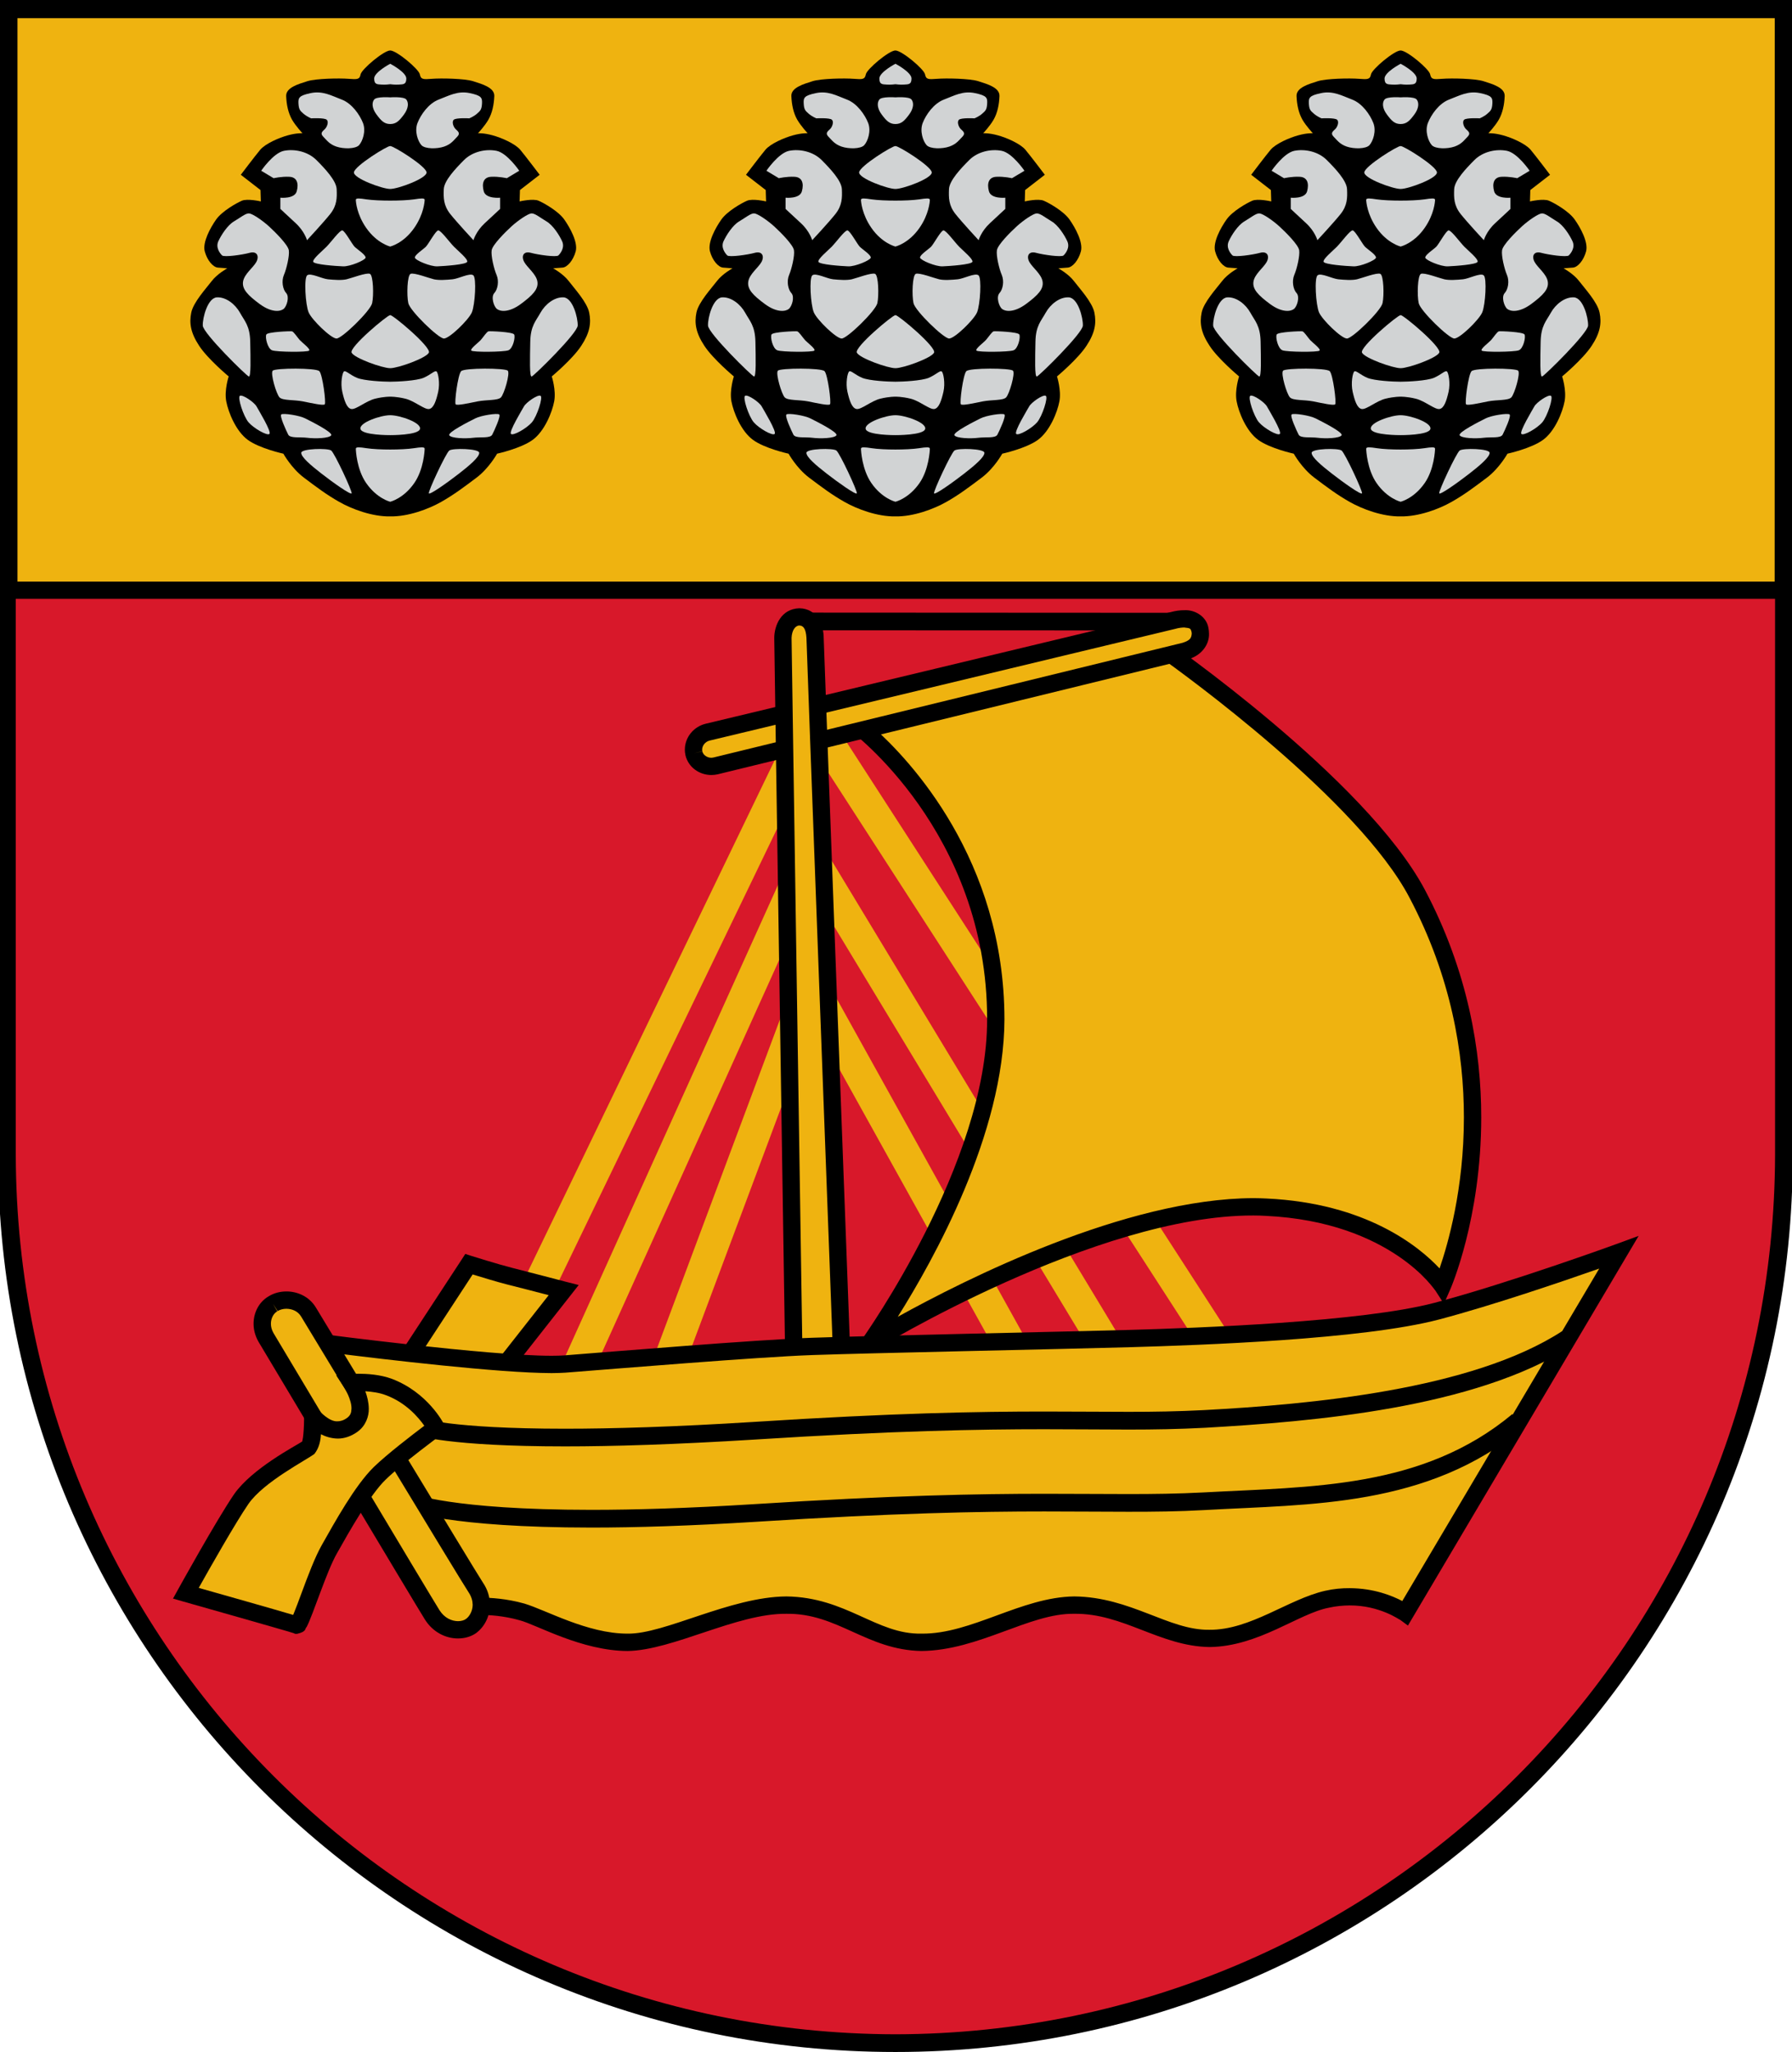 <?xml version="1.0" encoding="UTF-8"?>
<!-- Generator: Adobe Illustrator 13.0.0, SVG Export Plug-In . SVG Version: 6.00 Build 14948)  -->
<!DOCTYPE svg PUBLIC "-//W3C//DTD SVG 1.1 Basic//EN" "http://www.w3.org/Graphics/SVG/1.1/DTD/svg11-basic.dtd">
<svg version="1.1" baseProfile="basic" id="informacija" xmlns="http://www.w3.org/2000/svg" xmlns:xlink="http://www.w3.org/1999/xlink" x="0px" y="0px" width="283.033px" height="324.014px" viewBox="0 0 283.033 324.014" xml:space="preserve">
<g>
</g>
<g>
	<path fill="#D8182A" d="M281.761,182.291c0,77.498-62.831,140.328-140.34,140.328c-77.498,0-140.329-62.83-140.329-140.328   c0.016-180.879,0-180.89,0-180.89h280.668V182.291z"/>
	<polygon points="125.853,99.527 125.864,96.731 187.381,96.763 187.381,99.548 125.853,99.527"/>
	<g>
		<rect x="1.392" y="1.507" fill="#EFB310" width="280.278" height="91.707"/>
		<path d="M0.019,94.566V1.507V0.139h283.014v94.427H0.019L0.019,94.566z M2.758,91.84h277.536l0.014-88.975H2.758V91.84    L2.758,91.84z"/>
	</g>
	
		<line fill-rule="evenodd" clip-rule="evenodd" fill="none" stroke="#EFB310" stroke-width="5.042" stroke-miterlimit="3.864" x1="125.428" y1="119.476" x2="82.418" y2="208.584"/>
	
		<line fill-rule="evenodd" clip-rule="evenodd" fill="none" stroke="#EFB310" stroke-width="5.042" stroke-miterlimit="3.864" x1="89.533" y1="219.719" x2="126.973" y2="136.8"/>
	
		<line fill-rule="evenodd" clip-rule="evenodd" fill="none" stroke="#EFB310" stroke-width="5.042" stroke-miterlimit="3.864" x1="103.458" y1="220.959" x2="127.283" y2="157.22"/>
	
		<line fill-rule="evenodd" clip-rule="evenodd" fill="none" stroke="#EFB310" stroke-width="5.042" stroke-miterlimit="3.864" x1="128.833" y1="156.91" x2="162.868" y2="218.179"/>
	
		<line fill-rule="evenodd" clip-rule="evenodd" fill="none" stroke="#EFB310" stroke-width="5.042" stroke-miterlimit="3.864" x1="128.213" y1="135.566" x2="177.407" y2="216.939"/>
	
		<line fill-rule="evenodd" clip-rule="evenodd" fill="none" stroke="#EFB310" stroke-width="5.042" stroke-miterlimit="3.864" x1="127.593" y1="112.356" x2="196.592" y2="219.104"/>
	<g>
		<path fill-rule="evenodd" clip-rule="evenodd" fill="#EFB310" d="M135.023,114.21l48.27-12.07c0,0,31.527,21.933,40.54,38.979    c17.004,32.19,3.998,61.89,3.998,61.89s-7.44-11.418-27.839-12.386c-25.669-1.202-62.51,21.36-62.51,21.36    s19.799-27.561,19.799-51.054C157.281,130.6,135.023,114.21,135.023,114.21z"/>
		<path d="M136.365,211.177c-0.021-0.049,19.612-27.465,19.543-50.242l0,0c0.035-29.613-21.654-45.607-21.7-45.629l0,0l0.818-1.101    l0.329,1.331l-0.329-1.331l-0.818,1.101l-2.35-1.727l51.699-12.925l0.511,0.353c0.066,0.102,31.586,21.868,40.97,39.471l0,0    c6.845,12.941,8.911,25.514,8.911,35.959l0,0c0,15.967-4.824,27-4.87,27.112l0,0l-1.021,2.325l-1.374-2.122    c-0.046,0.016-1.668-2.599-5.891-5.447l0,0c-4.223-2.839-10.918-5.843-20.871-6.318l0,0c-0.658-0.037-1.318-0.059-1.951-0.059l0,0    c-24.867-0.069-59.746,21.146-59.778,21.221l0,0L136.365,211.177L136.365,211.177z M158.645,160.935    c-0.051,18.078-11.201,38.017-16.852,46.992l0,0c10.611-5.875,35.967-18.683,56.178-18.736l0,0c0.714,0,1.405,0.027,2.087,0.059    l0,0c15.729,0.732,24.079,7.58,27.311,11.039l0,0c1.325-3.854,3.843-12.552,3.843-23.852l0,0c0-10.093-1.996-22.189-8.59-34.687    l0,0c-8.002-15.277-35.547-35.28-39.607-38.14l0,0l-45.048,11.273C143.629,119.936,158.615,135.672,158.645,160.935    L158.645,160.935z"/>
	</g>
	<g>
		<path fill-rule="evenodd" clip-rule="evenodd" fill="#EFB310" d="M109.6,118.947c0.321,1.443,1.914,2.379,3.48,1.983    c1.63-0.396,72.553-17.715,74.029-18.095c2.128-0.556,2.705-2.042,2.416-3.4c-0.305-1.475-1.753-2.084-4.223-1.464    c-2.48,0.62-71.928,17.266-73.489,17.635C110.273,115.964,109.29,117.45,109.6,118.947z"/>
		<path d="M108.258,119.241h0.005c-0.075-0.32-0.096-0.615-0.096-0.86l0,0c0-1.957,1.382-3.656,3.33-4.111l0,0    c1.542-0.363,71.02-17.014,73.444-17.624l0,0c0.745-0.203,1.459-0.294,2.082-0.294l0,0c1.779-0.102,3.546,1.053,3.84,2.795l0,0    c0.057,0.283,0.092,0.588,0.092,0.919l0,0c0.066,1.721-1.246,3.566-3.513,4.089l0,0c-1.505,0.385-72.398,17.704-74.087,18.11l0,0    c-0.315,0.069-0.658,0.112-1.019,0.112l0,0C110.456,122.368,108.713,121.165,108.258,119.241L108.258,119.241z M112.337,119.652    c0.123,0,0.27-0.026,0.419-0.059l0,0c1.62-0.396,72.57-17.715,74.008-18.089l0,0c1.326-0.417,1.393-0.839,1.462-1.438l0,0    c0-0.112-0.023-0.251-0.045-0.353l0,0c-0.161-0.438-0.091-0.529-1.157-0.631l0,0c-0.372,0.011-0.837,0.053-1.393,0.214l0,0    c-2.502,0.62-71.923,17.26-73.511,17.634l0,0c-0.746,0.171-1.222,0.818-1.222,1.449l0,0c0.011,0.112,0.011,0.171,0.032,0.24l0,0    l-1.336,0.326l1.336-0.305C111.022,119.15,111.634,119.652,112.337,119.652L112.337,119.652z"/>
	</g>
	<g>
		<g>
			<path fill-rule="evenodd" clip-rule="evenodd" d="M61.63,7.97c-1.005,0-4.5,2.945-4.672,3.763     c-0.16,0.818-0.486,0.818-1.914,0.711c-1.422-0.112-5.137-0.053-6.505,0.38c-1.369,0.443-3.395,0.989-3.341,2.352     c0.053,1.374,0.332,2.678,0.93,3.726c0.604,1.037,1.646,2.138,1.646,2.138s-0.936-0.054-2.299,0.326     c-1.374,0.369-3.56,1.31-4.383,2.293s-3.058,3.939-3.058,3.939l3.111,2.411l0.053,1.796c0,0-2.127-0.492-3.004-0.107     c-0.872,0.379-3.117,1.646-4.052,2.956c-0.925,1.315-2.181,3.614-1.802,5.041c0.38,1.417,1.31,2.507,2.08,2.56     c0.77,0.059,1.475,0.112,1.475,0.112s-1.582,0.872-2.459,2.021c-0.876,1.155-2.902,3.336-3.229,4.982     c-0.332,1.646-0.112,3.175,1.256,5.244c1.368,2.09,4.656,4.827,4.656,4.827s-0.716,2.181-0.385,3.929s1.529,4.709,3.389,6.078     c1.86,1.369,5.634,2.192,5.634,2.192s1.267,2.288,3.229,3.769c1.967,1.48,3.55,2.683,5.581,3.833     c2.021,1.155,5.244,2.352,8.061,2.298c2.823,0.054,6.046-1.144,8.072-2.298c2.021-1.149,3.614-2.352,5.581-3.833     c1.962-1.481,3.229-3.769,3.229-3.769s3.773-0.823,5.634-2.192c1.86-1.368,3.058-4.33,3.389-6.078     c0.326-1.748-0.385-3.929-0.385-3.929s3.282-2.737,4.65-4.827c1.368-2.069,1.593-3.598,1.262-5.244     c-0.332-1.646-2.352-3.827-3.229-4.982c-0.876-1.149-2.464-2.021-2.464-2.021s0.711-0.053,1.481-0.112     c0.759-0.053,1.694-1.144,2.079-2.56c0.38-1.427-0.882-3.726-1.812-5.041c-0.93-1.31-3.175-2.577-4.046-2.956     c-0.871-0.385-3.004,0.107-3.004,0.107l0.059-1.796l3.111-2.411c0,0-2.24-2.956-3.058-3.939     c-0.823-0.983-3.015-1.924-4.383-2.293c-1.369-0.38-2.299-0.326-2.299-0.326s1.042-1.101,1.641-2.138     c0.604-1.048,0.876-2.352,0.936-3.726c0.053-1.363-1.973-1.908-3.346-2.352c-1.369-0.433-5.078-0.492-6.5-0.38     c-1.422,0.107-1.753,0.107-1.919-0.711C66.142,10.915,62.646,7.97,61.63,7.97z"/>
			<g>
				<path fill-rule="evenodd" clip-rule="evenodd" fill="#D1D3D4" d="M41.253,26.962c0,0,1.908-2.807,3.592-3.148      c1.684-0.332,3.785,0.112,5.132,1.459c1.347,1.347,3.143,3.25,3.196,4.597c0.059,1.347,0.059,2.555-1.005,3.908      c-1.069,1.342-3.677,4.148-3.677,4.148s-0.396-1.406-1.796-2.694c-1.4-1.288-2.411-2.245-2.411-2.245v-1.769      c0,0,2.245,0.225,2.582-1.01c0.337-1.235,0.054-2.245-1.176-2.293c-1.24-0.064-2.47,0.225-2.47,0.225L41.253,26.962z"/>
				<path fill-rule="evenodd" clip-rule="evenodd" fill="#D1D3D4" d="M49.143,18.688c0,0,2.127-0.118,2.464,0.225      c0.337,0.326,0.059,1.117-0.283,1.454c-0.332,0.337-0.839,0.642-0.278,1.208c0.562,0.566,0.952,1.181,2.074,1.571      s3.025,0.39,3.592-0.225c0.556-0.62,1.123-2.218,0.615-3.506c-0.508-1.293-1.737-3.084-3.368-3.699      c-1.62-0.62-2.999-1.411-4.88-1.016c-1.876,0.396-1.989,0.732-1.935,1.689c0.059,0.946,0.283,1.112,0.786,1.561      C48.438,18.399,49.143,18.688,49.143,18.688z"/>
				<path fill-rule="evenodd" clip-rule="evenodd" fill="#D1D3D4" d="M35.074,40.331c-0.32-0.315-1.047-1.224-0.593-2.229      c0.455-0.994,1.459-2.539,2.454-3.132c1.005-0.588,1.86-1.315,2.405-1.272c0.545,0.042,2.074,1.08,3.138,2.042      c1.042,0.957,2.999,2.914,3.138,3.774c0.133,0.866-0.364,2.951-0.775,3.908c-0.412,0.957-0.182,2.272,0.364,2.86      c0.545,0.593,0.091,2.095-0.412,2.501c-0.497,0.406-1.86,0.631-3.769-0.77c-1.908-1.411-2.817-2.363-2.635-3.549      c0.182-1.187,1.593-2.192,2.09-3.09c0.497-0.909,0.134-1.77-1.047-1.454C38.254,40.24,35.389,40.646,35.074,40.331z"/>
				<path fill-rule="evenodd" clip-rule="evenodd" fill="#D1D3D4" d="M32.027,51.412c-0.042-1.229,0.77-4.367,2.224-4.458      c1.454-0.08,2.908,1.101,3.641,2.406c0.727,1.331,1.587,2.052,1.63,4.64c0.048,2.587,0.139,5.548-0.225,5.452      C38.933,59.355,32.075,52.631,32.027,51.412z"/>
				<path fill-rule="evenodd" clip-rule="evenodd" fill="#D1D3D4" d="M42.066,52.813c-0.225,0.412,0.182,2.229,0.909,2.501      c0.727,0.278,5.634,0.321,5.858,0.043c0.225-0.268-1.085-1.224-1.497-1.673c-0.406-0.459-0.952-1.32-1.224-1.368      C45.84,52.268,42.295,52.407,42.066,52.813z"/>
				<path fill-rule="evenodd" clip-rule="evenodd" fill="#D1D3D4" d="M48.523,43.469c0.535-0.417,2.31,0.535,3.261,0.631      c0.957,0.096,2.187,0.182,2.956,0c0.775-0.182,3.138-1.09,3.683-0.86c0.535,0.229,0.631,3.405,0.353,4.634      c-0.272,1.219-4.763,5.581-5.623,5.581c-0.866,0-3.918-2.956-4.41-4.137C48.245,48.136,47.978,43.87,48.523,43.469z"/>
				<path fill-rule="evenodd" clip-rule="evenodd" fill="#D1D3D4" d="M54.061,36.381c0.406,0.043,1.54,2.181,1.951,2.587      s1.817,1.315,1.727,1.727s-2.454,1.406-3.544,1.363c-1.085-0.042-4.634-0.283-4.73-0.732c-0.085-0.449,1.411-1.673,2.095-2.357      C52.244,38.284,53.655,36.338,54.061,36.381z"/>
				<path fill-rule="evenodd" clip-rule="evenodd" fill="#D1D3D4" d="M37.907,62.488c0.47-0.198,2.245,1.042,2.598,1.667      c0.348,0.62,2.405,4.009,2.053,4.362c-0.342,0.348-2.502-0.898-3.304-1.833S37.447,62.675,37.907,62.488z"/>
				<path fill-rule="evenodd" clip-rule="evenodd" fill="#D1D3D4" d="M50.442,58.613c0.508,0.54,1.085,4.998,0.85,5.233      c-0.225,0.235-2.084-0.192-3.485-0.47c-1.395-0.268-3.143-0.112-3.651-0.62s-1.48-3.795-1.085-4.223      C43.456,58.105,49.934,58.067,50.442,58.613z"/>
				<path fill-rule="evenodd" clip-rule="evenodd" fill="#D1D3D4" d="M44.428,65.439c0.31-0.235,2.854,0.155,3.774,0.625      c0.919,0.465,4.416,2.208,4.105,2.678s-2.544,0.545-3.731,0.39c-1.192-0.155-2.748,0.112-3.058-0.508      C45.209,68.01,44.119,65.674,44.428,65.439z"/>
				<path fill-rule="evenodd" clip-rule="evenodd" fill="#D1D3D4" d="M52.308,71.137c-0.545-0.406-4.693-0.305-4.726,0.353      c-0.042,0.663,1.497,1.978,3.208,3.304c1.71,1.331,4.592,3.389,4.747,3.111C55.686,77.637,52.853,71.554,52.308,71.137z"/>
				<path fill-rule="evenodd" clip-rule="evenodd" fill="#D1D3D4" d="M82.012,26.962c0,0-1.908-2.807-3.587-3.148      c-1.684-0.332-3.79,0.112-5.137,1.459c-1.342,1.347-3.138,3.25-3.197,4.597c-0.053,1.347-0.053,2.555,1.01,3.908      c1.069,1.342,3.678,4.148,3.678,4.148s0.396-1.406,1.796-2.694c1.4-1.288,2.411-2.245,2.411-2.245v-1.769      c0,0-2.245,0.225-2.582-1.01c-0.336-1.235-0.053-2.245,1.176-2.293c1.235-0.064,2.469,0.225,2.469,0.225L82.012,26.962z"/>
				<path fill-rule="evenodd" clip-rule="evenodd" fill="#D1D3D4" d="M74.128,18.688c0,0-2.127-0.118-2.464,0.225      c-0.337,0.326-0.059,1.117,0.283,1.454c0.332,0.337,0.834,0.642,0.278,1.208c-0.561,0.566-0.951,1.181-2.074,1.571      s-3.031,0.39-3.592-0.225c-0.561-0.62-1.123-2.218-0.615-3.506c0.502-1.293,1.737-3.084,3.362-3.699      c1.625-0.62,2.999-1.411,4.88-1.016c1.882,0.396,1.994,0.732,1.94,1.689c-0.059,0.946-0.283,1.112-0.786,1.561      C74.833,18.399,74.128,18.688,74.128,18.688z"/>
				<path fill-rule="evenodd" clip-rule="evenodd" fill="#D1D3D4" d="M88.197,40.331c0.315-0.315,1.042-1.224,0.588-2.229      c-0.449-0.994-1.454-2.539-2.454-3.132c-1-0.588-1.855-1.315-2.4-1.272c-0.545,0.042-2.074,1.08-3.138,2.042      c-1.042,0.957-2.999,2.914-3.138,3.774c-0.134,0.866,0.363,2.951,0.775,3.908c0.412,0.957,0.187,2.272-0.363,2.86      c-0.545,0.593-0.091,2.095,0.412,2.501c0.497,0.406,1.86,0.631,3.769-0.77c1.908-1.411,2.812-2.363,2.63-3.549      c-0.182-1.187-1.582-2.192-2.08-3.09c-0.502-0.909-0.139-1.77,1.042-1.454C85.011,40.24,87.876,40.646,88.197,40.331z"/>
				<path fill-rule="evenodd" clip-rule="evenodd" fill="#D1D3D4" d="M91.244,51.412c0.043-1.229-0.775-4.367-2.229-4.458      c-1.454-0.08-2.908,1.101-3.64,2.406c-0.727,1.331-1.582,2.052-1.625,4.64s-0.139,5.548,0.225,5.452      C84.337,59.355,91.196,52.631,91.244,51.412z"/>
				<path fill-rule="evenodd" clip-rule="evenodd" fill="#D1D3D4" d="M81.205,52.813c0.225,0.412-0.182,2.229-0.909,2.501      c-0.727,0.278-5.634,0.321-5.858,0.043c-0.225-0.268,1.09-1.224,1.497-1.673c0.406-0.459,0.952-1.32,1.224-1.368      C77.431,52.268,80.98,52.407,81.205,52.813z"/>
				<path fill-rule="evenodd" clip-rule="evenodd" fill="#D1D3D4" d="M74.748,43.469c-0.534-0.417-2.309,0.535-3.266,0.631      c-0.957,0.096-2.181,0.182-2.956,0c-0.77-0.182-3.138-1.09-3.678-0.86c-0.535,0.229-0.631,3.405-0.358,4.634      c0.273,1.219,4.763,5.581,5.629,5.581c0.866,0,3.913-2.956,4.41-4.137S75.293,43.87,74.748,43.469z"/>
				<path fill-rule="evenodd" clip-rule="evenodd" fill="#D1D3D4" d="M69.21,36.381c-0.406,0.043-1.545,2.181-1.957,2.587      c-0.406,0.406-1.817,1.315-1.721,1.727c0.085,0.412,2.448,1.406,3.539,1.363c1.096-0.042,4.64-0.283,4.726-0.732      c0.096-0.449-1.406-1.673-2.085-2.357C71.027,38.284,69.616,36.338,69.21,36.381z"/>
				<path fill-rule="evenodd" clip-rule="evenodd" fill="#D1D3D4" d="M85.358,62.488c-0.465-0.198-2.24,1.042-2.592,1.667      c-0.348,0.62-2.411,4.009-2.063,4.362c0.353,0.348,2.507-0.898,3.309-1.833C84.813,65.749,85.824,62.675,85.358,62.488z"/>
				<path fill-rule="evenodd" clip-rule="evenodd" fill="#D1D3D4" d="M72.829,58.613c-0.508,0.54-1.09,4.998-0.86,5.233      c0.235,0.235,2.084-0.192,3.49-0.47c1.396-0.268,3.149-0.112,3.657-0.62c0.502-0.508,1.48-3.795,1.085-4.223      C79.815,58.105,73.336,58.067,72.829,58.613z"/>
				<path fill-rule="evenodd" clip-rule="evenodd" fill="#D1D3D4" d="M78.842,65.439c-0.31-0.235-2.854,0.155-3.774,0.625      c-0.919,0.465-4.415,2.208-4.105,2.678s2.539,0.545,3.731,0.39c1.187-0.155,2.748,0.112,3.058-0.508      C78.062,68.01,79.152,65.674,78.842,65.439z"/>
				<path fill-rule="evenodd" clip-rule="evenodd" fill="#D1D3D4" d="M70.963,71.137c0.545-0.406,4.688-0.305,4.725,0.353      c0.043,0.663-1.497,1.978-3.207,3.304c-1.71,1.331-4.592,3.389-4.747,3.111C67.58,77.637,70.418,71.554,70.963,71.137z"/>
				<path fill="#D1D3D4" d="M61.63,13.299c0,0-0.737,0.107-1.357,0.059c-0.615-0.059-1.176,0.048-1.176-0.957      s2.534-2.331,2.534-2.331s2.544,1.326,2.544,2.331s-0.561,0.898-1.176,0.957C62.378,13.406,61.63,13.299,61.63,13.299z"/>
				<path fill="#D1D3D4" d="M61.63,19.585c-0.935,0-1.432-0.519-2.148-1.486c-0.743-0.984-0.781-1.887-0.385-2.384      c0.39-0.502,2.534-0.342,2.534-0.342s2.149-0.161,2.544,0.342c0.391,0.497,0.353,1.4-0.385,2.384      C63.068,19.067,62.571,19.585,61.63,19.585z"/>
				<path fill="#D1D3D4" d="M61.63,29.838c-1.229,0-5.789-1.667-5.73-2.619c0.053-0.973,5.297-4.233,5.73-4.153      c0.438-0.08,5.688,3.181,5.741,4.153C67.424,28.17,62.87,29.838,61.63,29.838z"/>
				<path fill="#D1D3D4" d="M61.63,38.931c0,0-2.095-0.492-3.8-2.956c-1.481-2.133-1.63-4.126-1.63-4.426s0.62-0.235,1.63-0.075      c1.01,0.15,2.55,0.203,3.8,0.203c1.256,0,2.796-0.053,3.806-0.203c1.016-0.16,1.636-0.224,1.636,0.075s-0.155,2.293-1.636,4.426      C63.736,38.439,61.63,38.931,61.63,38.931z"/>
				<path fill="#D1D3D4" d="M61.63,62.638c0,0-0.94-0.032-2.373,0.315c-1.443,0.348-3.021,1.748-3.763,1.63      c-0.738-0.118-1.123-1.363-1.433-2.715c-0.315-1.363,0-3.026,0.267-3.218c0.278-0.192,0.93,0.54,2.063,1.016      c1.123,0.46,4.105,0.609,5.238,0.609c1.139,0,4.122-0.149,5.25-0.609c1.123-0.476,1.785-1.208,2.063-1.016      c0.267,0.192,0.577,1.855,0.267,3.218c-0.31,1.352-0.695,2.598-1.438,2.715c-0.738,0.118-2.314-1.283-3.758-1.63      C62.576,62.605,61.63,62.638,61.63,62.638z"/>
				<path fill="#D1D3D4" d="M61.63,68.71c0,0-4.458,0.032-4.693-0.973c-0.235-1.016,3.207-2.176,4.693-2.176      c1.492,0,4.939,1.16,4.704,2.176C66.099,68.742,61.63,68.71,61.63,68.71z"/>
				<path fill="#D1D3D4" d="M61.63,79.23c0,0-2.095-0.497-3.8-2.961c-1.481-2.133-1.63-5.131-1.63-5.42      c0-0.299,0.62-0.24,1.63-0.085c1.01,0.161,2.55,0.219,3.8,0.219c1.256,0,2.796-0.059,3.806-0.219      c1.016-0.155,1.636-0.214,1.636,0.085c0,0.289-0.155,3.288-1.636,5.42C63.736,78.733,61.63,79.23,61.63,79.23z"/>
				<path fill="#D1D3D4" d="M61.63,58.137c-1.229,0-5.666-1.582-6.094-2.448c-0.427-0.855,5.64-5.933,6.094-5.933      c0.492,0,6.532,5.078,6.104,5.933C67.307,56.555,62.87,58.137,61.63,58.137z"/>
			</g>
		</g>
		<g>
			<path fill-rule="evenodd" clip-rule="evenodd" d="M141.421,7.97c-1.01,0-4.506,2.945-4.667,3.763     c-0.166,0.818-0.492,0.818-1.919,0.711c-1.422-0.112-5.137-0.053-6.505,0.38c-1.369,0.443-3.4,0.989-3.341,2.352     c0.059,1.374,0.326,2.678,0.93,3.726c0.604,1.037,1.641,2.138,1.641,2.138s-0.93-0.054-2.299,0.326     c-1.368,0.369-3.56,1.31-4.378,2.293s-3.058,3.939-3.058,3.939l3.117,2.411l0.053,1.796c0,0-2.127-0.492-3.004-0.107     c-0.877,0.379-3.122,1.646-4.052,2.956c-0.93,1.315-2.191,3.614-1.807,5.041c0.385,1.417,1.315,2.507,2.08,2.56     c0.764,0.059,1.48,0.112,1.48,0.112s-1.593,0.872-2.464,2.021c-0.876,1.155-2.902,3.336-3.234,4.982     c-0.326,1.646-0.107,3.175,1.262,5.244c1.368,2.09,4.65,4.827,4.65,4.827s-0.706,2.181-0.385,3.929     c0.332,1.748,1.529,4.709,3.394,6.078c1.855,1.369,5.634,2.192,5.634,2.192s1.267,2.288,3.229,3.769     c1.967,1.48,3.555,2.683,5.581,3.833c2.026,1.155,5.244,2.352,8.061,2.298c2.823,0.054,6.046-1.144,8.077-2.298     c2.021-1.149,3.603-2.352,5.57-3.833c1.967-1.481,3.229-3.769,3.229-3.769s3.779-0.823,5.645-2.192     c1.86-1.368,3.058-4.33,3.384-6.078s-0.38-3.929-0.38-3.929s3.282-2.737,4.646-4.827c1.374-2.069,1.587-3.598,1.261-5.244     c-0.326-1.646-2.352-3.827-3.229-4.982c-0.876-1.149-2.464-2.021-2.464-2.021s0.716-0.053,1.476-0.112     c0.77-0.053,1.7-1.144,2.084-2.56c0.38-1.427-0.876-3.726-1.807-5.041c-0.93-1.31-3.175-2.577-4.052-2.956     c-0.876-0.385-3.004,0.107-3.004,0.107l0.054-1.796l3.111-2.411c0,0-2.234-2.956-3.058-3.939     c-0.818-0.983-3.004-1.924-4.378-2.293c-1.363-0.38-2.298-0.326-2.298-0.326s1.042-1.101,1.641-2.138     c0.604-1.048,0.876-2.352,0.93-3.726c0.053-1.363-1.967-1.908-3.335-2.352c-1.369-0.433-5.089-0.492-6.511-0.38     c-1.422,0.107-1.748,0.107-1.914-0.711C145.938,10.915,142.437,7.97,141.421,7.97z"/>
			<g>
				<path fill-rule="evenodd" clip-rule="evenodd" fill="#D1D3D4" d="M121.05,26.962c0,0,1.903-2.807,3.586-3.148      c1.684-0.332,3.79,0.112,5.137,1.459c1.342,1.347,3.138,3.25,3.196,4.597c0.054,1.347,0.054,2.555-1.01,3.908      c-1.063,1.342-3.678,4.148-3.678,4.148s-0.39-1.406-1.791-2.694c-1.406-1.288-2.416-2.245-2.416-2.245v-1.769      c0,0,2.245,0.225,2.576-1.01c0.342-1.235,0.059-2.245-1.176-2.293c-1.229-0.064-2.464,0.225-2.464,0.225L121.05,26.962z"/>
				<path fill-rule="evenodd" clip-rule="evenodd" fill="#D1D3D4" d="M128.929,18.688c0,0,2.133-0.118,2.47,0.225      c0.332,0.326,0.053,1.117-0.283,1.454c-0.337,0.337-0.839,0.642-0.278,1.208c0.562,0.566,0.952,1.181,2.074,1.571      s3.031,0.39,3.587-0.225c0.561-0.62,1.123-2.218,0.62-3.506c-0.508-1.293-1.743-3.084-3.368-3.699      c-1.625-0.62-2.994-1.411-4.875-1.016c-1.882,0.396-1.994,0.732-1.935,1.689c0.053,0.946,0.278,1.112,0.78,1.561      C128.229,18.399,128.929,18.688,128.929,18.688z"/>
				<path fill-rule="evenodd" clip-rule="evenodd" fill="#D1D3D4" d="M114.865,40.331c-0.315-0.315-1.042-1.224-0.593-2.229      c0.46-0.994,1.454-2.539,2.459-3.132c0.994-0.588,1.855-1.315,2.4-1.272c0.545,0.042,2.074,1.08,3.138,2.042      c1.042,0.957,2.999,2.914,3.132,3.774c0.139,0.866-0.364,2.951-0.77,3.908c-0.406,0.957-0.182,2.272,0.364,2.86      c0.545,0.593,0.091,2.095-0.412,2.501c-0.497,0.406-1.866,0.631-3.769-0.77c-1.914-1.411-2.812-2.363-2.63-3.549      c0.182-1.187,1.582-2.192,2.084-3.09c0.492-0.909,0.128-1.77-1.048-1.454C118.046,40.24,115.181,40.646,114.865,40.331z"/>
				<path fill-rule="evenodd" clip-rule="evenodd" fill="#D1D3D4" d="M111.824,51.412c-0.048-1.229,0.77-4.367,2.224-4.458      c1.454-0.08,2.908,1.101,3.635,2.406c0.727,1.331,1.582,2.052,1.63,4.64c0.048,2.587,0.133,5.548-0.23,5.452      C118.719,59.355,111.867,52.631,111.824,51.412z"/>
				<path fill-rule="evenodd" clip-rule="evenodd" fill="#D1D3D4" d="M121.857,52.813c-0.23,0.412,0.182,2.229,0.914,2.501      c0.721,0.278,5.623,0.321,5.853,0.043c0.23-0.268-1.085-1.224-1.491-1.673c-0.412-0.459-0.957-1.32-1.229-1.368      C125.626,52.268,122.087,52.407,121.857,52.813z"/>
				<path fill-rule="evenodd" clip-rule="evenodd" fill="#D1D3D4" d="M128.309,43.469c0.545-0.417,2.314,0.535,3.266,0.631      c0.957,0.096,2.187,0.182,2.956,0s3.143-1.09,3.678-0.86c0.545,0.229,0.631,3.405,0.363,4.634      c-0.278,1.219-4.768,5.581-5.634,5.581c-0.861,0-3.913-2.956-4.405-4.137C128.037,48.136,127.774,43.87,128.309,43.469z"/>
				<path fill-rule="evenodd" clip-rule="evenodd" fill="#D1D3D4" d="M133.847,36.381c0.412,0.043,1.55,2.181,1.956,2.587      s1.818,1.315,1.727,1.727c-0.091,0.412-2.454,1.406-3.544,1.363c-1.09-0.042-4.634-0.283-4.725-0.732      c-0.091-0.449,1.411-1.673,2.09-2.357C132.03,38.284,133.441,36.338,133.847,36.381z"/>
				<path fill-rule="evenodd" clip-rule="evenodd" fill="#D1D3D4" d="M117.704,62.488c0.471-0.198,2.24,1.042,2.587,1.667      c0.353,0.62,2.411,4.009,2.063,4.362c-0.353,0.348-2.507-0.898-3.304-1.833C118.249,65.749,117.233,62.675,117.704,62.488z"/>
				<path fill-rule="evenodd" clip-rule="evenodd" fill="#D1D3D4" d="M130.233,58.613c0.502,0.54,1.09,4.998,0.855,5.233      c-0.235,0.235-2.085-0.192-3.485-0.47c-1.4-0.268-3.154-0.112-3.656-0.62s-1.475-3.795-1.09-4.223      C123.247,58.105,129.731,58.067,130.233,58.613z"/>
				<path fill-rule="evenodd" clip-rule="evenodd" fill="#D1D3D4" d="M124.22,65.439c0.315-0.235,2.854,0.155,3.769,0.625      c0.919,0.465,4.426,2.208,4.111,2.678c-0.31,0.47-2.544,0.545-3.731,0.39c-1.192-0.155-2.748,0.112-3.063-0.508      C124.995,68.01,123.904,65.674,124.22,65.439z"/>
				<path fill-rule="evenodd" clip-rule="evenodd" fill="#D1D3D4" d="M132.099,71.137c-0.545-0.406-4.688-0.305-4.731,0.353      c-0.037,0.663,1.502,1.978,3.213,3.304c1.716,1.331,4.592,3.389,4.747,3.111C135.483,77.637,132.645,71.554,132.099,71.137z"/>
				<path fill-rule="evenodd" clip-rule="evenodd" fill="#D1D3D4" d="M161.804,26.962c0,0-1.903-2.807-3.592-3.148      c-1.678-0.332-3.784,0.112-5.131,1.459c-1.347,1.347-3.143,3.25-3.197,4.597c-0.053,1.347-0.053,2.555,1.01,3.908      c1.064,1.342,3.672,4.148,3.672,4.148s0.396-1.406,1.796-2.694c1.401-1.288,2.417-2.245,2.417-2.245v-1.769      c0,0-2.245,0.225-2.582-1.01s-0.059-2.245,1.176-2.293c1.234-0.064,2.464,0.225,2.464,0.225L161.804,26.962z"/>
				<path fill-rule="evenodd" clip-rule="evenodd" fill="#D1D3D4" d="M153.924,18.688c0,0-2.133-0.118-2.469,0.225      c-0.337,0.326-0.054,1.117,0.278,1.454c0.337,0.337,0.845,0.642,0.283,1.208c-0.561,0.566-0.957,1.181-2.079,1.571      s-3.026,0.39-3.587-0.225c-0.562-0.62-1.117-2.218-0.615-3.506c0.502-1.293,1.737-3.084,3.368-3.699      c1.625-0.62,2.993-1.411,4.875-1.016c1.881,0.396,1.994,0.732,1.935,1.689c-0.054,0.946-0.278,1.112-0.78,1.561      C154.625,18.399,153.924,18.688,153.924,18.688z"/>
				<path fill-rule="evenodd" clip-rule="evenodd" fill="#D1D3D4" d="M167.983,40.331c0.321-0.315,1.048-1.224,0.593-2.229      c-0.454-0.994-1.454-2.539-2.453-3.132c-0.995-0.588-1.86-1.315-2.406-1.272c-0.545,0.042-2.074,1.08-3.132,2.042      c-1.048,0.957-2.999,2.914-3.132,3.774c-0.139,0.866,0.358,2.951,0.77,3.908c0.406,0.957,0.182,2.272-0.363,2.86      c-0.545,0.593-0.096,2.095,0.406,2.501s1.86,0.631,3.774-0.77c1.908-1.411,2.812-2.363,2.63-3.549      c-0.182-1.187-1.583-2.192-2.085-3.09c-0.502-0.909-0.128-1.77,1.048-1.454C164.808,40.24,167.673,40.646,167.983,40.331z"/>
				<path fill-rule="evenodd" clip-rule="evenodd" fill="#D1D3D4" d="M171.03,51.412c0.048-1.229-0.77-4.367-2.224-4.458      c-1.454-0.08-2.908,1.101-3.635,2.406c-0.727,1.331-1.593,2.052-1.63,4.64c-0.048,2.587-0.139,5.548,0.225,5.452      C164.129,59.355,170.987,52.631,171.03,51.412z"/>
				<path fill-rule="evenodd" clip-rule="evenodd" fill="#D1D3D4" d="M160.991,52.813c0.23,0.412-0.182,2.229-0.909,2.501      c-0.727,0.278-5.624,0.321-5.858,0.043c-0.225-0.268,1.09-1.224,1.497-1.673c0.406-0.459,0.957-1.32,1.229-1.368      C157.217,52.268,160.767,52.407,160.991,52.813z"/>
				<path fill-rule="evenodd" clip-rule="evenodd" fill="#D1D3D4" d="M154.544,43.469c-0.545-0.417-2.32,0.535-3.271,0.631      c-0.951,0.096-2.181,0.182-2.95,0c-0.775-0.182-3.144-1.09-3.683-0.86c-0.54,0.229-0.631,3.405-0.358,4.634      c0.273,1.219,4.768,5.581,5.629,5.581c0.86,0,3.913-2.956,4.41-4.137C154.812,48.136,155.079,43.87,154.544,43.469z"/>
				<path fill-rule="evenodd" clip-rule="evenodd" fill="#D1D3D4" d="M149.001,36.381c-0.406,0.043-1.545,2.181-1.951,2.587      c-0.412,0.406-1.817,1.315-1.732,1.727c0.096,0.412,2.459,1.406,3.549,1.363c1.09-0.042,4.635-0.283,4.726-0.732      c0.085-0.449-1.411-1.673-2.09-2.357C150.824,38.284,149.413,36.338,149.001,36.381z"/>
				<path fill-rule="evenodd" clip-rule="evenodd" fill="#D1D3D4" d="M165.15,62.488c-0.465-0.198-2.24,1.042-2.587,1.667      c-0.353,0.62-2.417,4.009-2.063,4.362c0.353,0.348,2.501-0.898,3.303-1.833C164.605,65.749,165.621,62.675,165.15,62.488z"/>
				<path fill-rule="evenodd" clip-rule="evenodd" fill="#D1D3D4" d="M152.62,58.613c-0.502,0.54-1.09,4.998-0.855,5.233      c0.235,0.235,2.084-0.192,3.485-0.47c1.401-0.268,3.148-0.112,3.657-0.62c0.502-0.508,1.475-3.795,1.085-4.223      C159.602,58.105,153.123,58.067,152.62,58.613z"/>
				<path fill-rule="evenodd" clip-rule="evenodd" fill="#D1D3D4" d="M158.634,65.439c-0.315-0.235-2.854,0.155-3.769,0.625      c-0.919,0.465-4.426,2.208-4.116,2.678c0.32,0.47,2.544,0.545,3.742,0.39c1.187-0.155,2.742,0.112,3.047-0.508      C157.859,68.01,158.949,65.674,158.634,65.439z"/>
				<path fill-rule="evenodd" clip-rule="evenodd" fill="#D1D3D4" d="M150.75,71.137c0.545-0.406,4.693-0.305,4.73,0.353      c0.038,0.663-1.502,1.978-3.212,3.304c-1.71,1.331-4.586,3.389-4.742,3.111C147.371,77.637,150.209,71.554,150.75,71.137z"/>
				<path fill="#D1D3D4" d="M141.427,13.299c0,0-0.748,0.107-1.357,0.059c-0.62-0.059-1.182,0.048-1.182-0.957      s2.539-2.331,2.539-2.331s2.539,1.326,2.539,2.331s-0.561,0.898-1.181,0.957C142.17,13.406,141.427,13.299,141.427,13.299z"/>
				<path fill="#D1D3D4" d="M141.421,19.585c-0.936,0-1.427-0.519-2.154-1.486c-0.737-0.984-0.77-1.887-0.379-2.384      c0.39-0.502,2.539-0.342,2.539-0.342s2.149-0.161,2.539,0.342c0.39,0.497,0.358,1.4-0.385,2.384      C142.859,19.067,142.362,19.585,141.421,19.585z"/>
				<path fill="#D1D3D4" d="M141.427,29.838c-1.24,0-5.794-1.667-5.735-2.619c0.053-0.973,5.297-4.233,5.73-4.153      c0.444-0.08,5.682,3.181,5.741,4.153C147.221,28.17,142.662,29.838,141.427,29.838z"/>
				<path fill="#D1D3D4" d="M141.427,38.931c0,0-2.106-0.492-3.806-2.956c-1.476-2.133-1.636-4.126-1.636-4.426      s0.62-0.235,1.636-0.075c1.01,0.15,2.55,0.203,3.8,0.203c1.256,0,2.796-0.053,3.812-0.203c1.005-0.16,1.63-0.224,1.63,0.075      s-0.155,2.293-1.63,4.426C143.528,38.439,141.427,38.931,141.427,38.931z"/>
				<path fill="#D1D3D4" d="M141.427,62.638c0,0-0.941-0.032-2.384,0.315c-1.438,0.348-3.015,1.748-3.752,1.63      c-0.743-0.118-1.133-1.363-1.443-2.715c-0.31-1.363,0-3.026,0.278-3.218c0.267-0.192,0.93,0.54,2.058,1.016      c1.128,0.46,4.1,0.609,5.238,0.609s4.122-0.149,5.25-0.609c1.128-0.476,1.791-1.208,2.058-1.016      c0.278,0.192,0.588,1.855,0.278,3.218c-0.315,1.352-0.706,2.598-1.443,2.715s-2.32-1.283-3.752-1.63      C142.368,62.605,141.427,62.638,141.427,62.638z"/>
				<path fill="#D1D3D4" d="M141.427,68.71c0,0-4.469,0.032-4.699-0.973c-0.235-1.016,3.213-2.176,4.693-2.176      c1.492,0,4.939,1.16,4.704,2.176C145.89,68.742,141.427,68.71,141.427,68.71z"/>
				<path fill="#D1D3D4" d="M141.427,79.23c0,0-2.106-0.497-3.806-2.961c-1.476-2.133-1.636-5.131-1.636-5.42      c0-0.299,0.62-0.24,1.636-0.085c1.01,0.161,2.55,0.219,3.8,0.219c1.256,0,2.796-0.059,3.812-0.219      c1.005-0.155,1.63-0.214,1.63,0.085c0,0.289-0.155,3.288-1.63,5.42C143.528,78.733,141.427,79.23,141.427,79.23z"/>
				<path fill="#D1D3D4" d="M141.427,58.137c-1.24,0-5.666-1.582-6.094-2.448c-0.433-0.855,5.634-5.933,6.094-5.933      c0.486,0,6.521,5.078,6.099,5.933C147.093,56.555,142.662,58.137,141.427,58.137z"/>
			</g>
		</g>
		<g>
			<path fill-rule="evenodd" clip-rule="evenodd" d="M221.213,7.97c-1.005,0-4.501,2.945-4.672,3.763     c-0.161,0.818-0.492,0.818-1.914,0.711c-1.422-0.112-5.143-0.053-6.506,0.38c-1.368,0.443-3.394,0.989-3.341,2.352     c0.054,1.374,0.332,2.678,0.931,3.726c0.604,1.037,1.646,2.138,1.646,2.138s-0.936-0.054-2.299,0.326     c-1.368,0.369-3.561,1.31-4.384,2.293c-0.822,0.983-3.057,3.939-3.057,3.939l3.11,2.411l0.059,1.796c0,0-2.133-0.492-3.004-0.107     c-0.876,0.379-3.127,1.646-4.052,2.956c-0.936,1.315-2.191,3.614-1.807,5.041c0.38,1.417,1.315,2.507,2.079,2.56     c0.771,0.059,1.476,0.112,1.476,0.112s-1.582,0.872-2.459,2.021c-0.877,1.155-2.902,3.336-3.229,4.982     c-0.331,1.646-0.112,3.175,1.262,5.244c1.363,2.09,4.65,4.827,4.65,4.827s-0.717,2.181-0.385,3.929     c0.326,1.748,1.523,4.709,3.389,6.078c1.86,1.369,5.635,2.192,5.635,2.192s1.267,2.288,3.229,3.769     c1.967,1.48,3.555,2.683,5.58,3.833c2.026,1.155,5.238,2.352,8.062,2.298c2.822,0.054,6.045-1.144,8.071-2.298     c2.025-1.149,3.613-2.352,5.581-3.833c1.956-1.481,3.229-3.769,3.229-3.769s3.773-0.823,5.634-2.192     c1.86-1.368,3.058-4.33,3.389-6.078c0.332-1.748-0.385-3.929-0.385-3.929s3.282-2.737,4.656-4.827     c1.368-2.069,1.588-3.598,1.256-5.244c-0.326-1.646-2.352-3.827-3.229-4.982c-0.877-1.149-2.459-2.021-2.459-2.021     s0.706-0.053,1.476-0.112c0.765-0.053,1.7-1.144,2.079-2.56c0.38-1.427-0.871-3.726-1.807-5.041     c-0.93-1.31-3.17-2.577-4.052-2.956c-0.871-0.385-3.004,0.107-3.004,0.107l0.053-1.796l3.117-2.411c0,0-2.24-2.956-3.058-3.939     c-0.823-0.983-3.016-1.924-4.384-2.293c-1.368-0.38-2.299-0.326-2.299-0.326s1.043-1.101,1.646-2.138     c0.599-1.048,0.877-2.352,0.931-3.726c0.054-1.363-1.968-1.908-3.341-2.352c-1.369-0.433-5.084-0.492-6.506-0.38     c-1.427,0.107-1.753,0.107-1.924-0.711C225.724,10.915,222.229,7.97,221.213,7.97z"/>
			<g>
				<path fill-rule="evenodd" clip-rule="evenodd" fill="#D1D3D4" d="M200.836,26.962c0,0,1.913-2.807,3.592-3.148      c1.684-0.332,3.79,0.112,5.132,1.459c1.347,1.347,3.143,3.25,3.196,4.597c0.059,1.347,0.059,2.555-1.005,3.908      c-1.069,1.342-3.678,4.148-3.678,4.148s-0.39-1.406-1.796-2.694c-1.4-1.288-2.411-2.245-2.411-2.245v-1.769      c0,0,2.245,0.225,2.582-1.01c0.332-1.235,0.054-2.245-1.176-2.293c-1.234-0.064-2.47,0.225-2.47,0.225L200.836,26.962z"/>
				<path fill-rule="evenodd" clip-rule="evenodd" fill="#D1D3D4" d="M208.72,18.688c0,0,2.133-0.118,2.47,0.225      c0.337,0.326,0.06,1.117-0.283,1.454c-0.331,0.337-0.845,0.642-0.277,1.208c0.561,0.566,0.951,1.181,2.073,1.571      c1.123,0.39,3.026,0.39,3.593-0.225c0.556-0.62,1.122-2.218,0.609-3.506c-0.503-1.293-1.732-3.084-3.357-3.699      c-1.625-0.62-3.004-1.411-4.88-1.016c-1.887,0.396-1.994,0.732-1.94,1.689c0.054,0.946,0.277,1.112,0.791,1.561      C208.02,18.399,208.72,18.688,208.72,18.688z"/>
				<path fill-rule="evenodd" clip-rule="evenodd" fill="#D1D3D4" d="M194.657,40.331c-0.315-0.315-1.048-1.224-0.588-2.229      c0.449-0.994,1.454-2.539,2.453-3.132c1-0.588,1.855-1.315,2.4-1.272c0.545,0.042,2.074,1.08,3.133,2.042      c1.048,0.957,3.004,2.914,3.143,3.774c0.129,0.866-0.363,2.951-0.78,3.908c-0.4,0.957-0.176,2.272,0.369,2.86      c0.54,0.593,0.091,2.095-0.412,2.501c-0.502,0.406-1.86,0.631-3.773-0.77c-1.903-1.411-2.807-2.363-2.625-3.549      c0.182-1.187,1.588-2.192,2.08-3.09c0.502-0.909,0.133-1.77-1.037-1.454C197.842,40.24,194.978,40.646,194.657,40.331z"/>
				<path fill-rule="evenodd" clip-rule="evenodd" fill="#D1D3D4" d="M191.61,51.412c-0.043-1.229,0.775-4.367,2.234-4.458      c1.454-0.08,2.908,1.101,3.635,2.406c0.728,1.331,1.582,2.052,1.625,4.64s0.14,5.548-0.225,5.452      C198.516,59.355,191.658,52.631,191.61,51.412z"/>
				<path fill-rule="evenodd" clip-rule="evenodd" fill="#D1D3D4" d="M201.649,52.813c-0.225,0.412,0.182,2.229,0.908,2.501      c0.728,0.278,5.629,0.321,5.858,0.043c0.225-0.268-1.085-1.224-1.496-1.673c-0.406-0.459-0.951-1.32-1.225-1.368      C205.422,52.268,201.878,52.407,201.649,52.813z"/>
				<path fill-rule="evenodd" clip-rule="evenodd" fill="#D1D3D4" d="M208.106,43.469c0.534-0.417,2.31,0.535,3.261,0.631      s2.181,0.182,2.961,0c0.771-0.182,3.139-1.09,3.678-0.86c0.535,0.229,0.631,3.405,0.354,4.634      c-0.268,1.219-4.763,5.581-5.624,5.581c-0.866,0-3.913-2.956-4.41-4.137S207.561,43.87,208.106,43.469z"/>
				<path fill-rule="evenodd" clip-rule="evenodd" fill="#D1D3D4" d="M213.644,36.381c0.406,0.043,1.545,2.181,1.951,2.587      c0.411,0.406,1.822,1.315,1.727,1.727c-0.086,0.412-2.454,1.406-3.55,1.363c-1.085-0.042-4.629-0.283-4.726-0.732      c-0.085-0.449,1.411-1.673,2.096-2.357C211.827,38.284,213.232,36.338,213.644,36.381z"/>
				<path fill-rule="evenodd" clip-rule="evenodd" fill="#D1D3D4" d="M197.49,62.488c0.471-0.198,2.245,1.042,2.598,1.667      c0.348,0.62,2.406,4.009,2.059,4.362c-0.353,0.348-2.507-0.898-3.309-1.833C198.035,65.749,197.025,62.675,197.49,62.488z"/>
				<path fill-rule="evenodd" clip-rule="evenodd" fill="#D1D3D4" d="M210.025,58.613c0.508,0.54,1.085,4.998,0.855,5.233      c-0.235,0.235-2.085-0.192-3.485-0.47c-1.396-0.268-3.148-0.112-3.651-0.62c-0.513-0.508-1.485-3.795-1.09-4.223      C203.039,58.105,209.517,58.067,210.025,58.613z"/>
				<path fill-rule="evenodd" clip-rule="evenodd" fill="#D1D3D4" d="M204.011,65.439c0.311-0.235,2.854,0.155,3.774,0.625      c0.914,0.465,4.415,2.208,4.104,2.678c-0.31,0.47-2.544,0.545-3.73,0.39c-1.192-0.155-2.748,0.112-3.058-0.508      C204.792,68.01,203.702,65.674,204.011,65.439z"/>
				<path fill-rule="evenodd" clip-rule="evenodd" fill="#D1D3D4" d="M211.89,71.137c-0.545-0.406-4.693-0.305-4.725,0.353      c-0.043,0.663,1.496,1.978,3.207,3.304c1.71,1.331,4.586,3.389,4.747,3.111C215.274,77.637,212.436,71.554,211.89,71.137z"/>
				<path fill-rule="evenodd" clip-rule="evenodd" fill="#D1D3D4" d="M241.595,26.962c0,0-1.908-2.807-3.587-3.148      c-1.684-0.332-3.79,0.112-5.137,1.459c-1.348,1.347-3.138,3.25-3.196,4.597c-0.054,1.347-0.054,2.555,1.01,3.908      c1.063,1.342,3.678,4.148,3.678,4.148s0.391-1.406,1.796-2.694c1.4-1.288,2.405-2.245,2.405-2.245v-1.769      c0,0-2.239,0.225-2.576-1.01s-0.054-2.245,1.176-2.293c1.235-0.064,2.47,0.225,2.47,0.225L241.595,26.962z"/>
				<path fill-rule="evenodd" clip-rule="evenodd" fill="#D1D3D4" d="M233.716,18.688c0,0-2.133-0.118-2.47,0.225      c-0.337,0.326-0.059,1.117,0.277,1.454c0.337,0.337,0.845,0.642,0.284,1.208c-0.562,0.566-0.952,1.181-2.074,1.571      c-1.123,0.39-3.025,0.39-3.593-0.225c-0.556-0.62-1.122-2.218-0.614-3.506c0.508-1.293,1.737-3.084,3.362-3.699      c1.63-0.62,2.993-1.411,4.875-1.016c1.887,0.396,1.999,0.732,1.945,1.689c-0.059,0.946-0.283,1.112-0.785,1.561      C234.417,18.399,233.716,18.688,233.716,18.688z"/>
				<path fill-rule="evenodd" clip-rule="evenodd" fill="#D1D3D4" d="M247.78,40.331c0.315-0.315,1.048-1.224,0.588-2.229      c-0.454-0.994-1.454-2.539-2.453-3.132c-1-0.588-1.855-1.315-2.4-1.272c-0.545,0.042-2.074,1.08-3.133,2.042      c-1.047,0.957-3.004,2.914-3.143,3.774c-0.134,0.866,0.363,2.951,0.775,3.908c0.411,0.957,0.182,2.272-0.364,2.86      c-0.545,0.593-0.091,2.095,0.412,2.501c0.497,0.406,1.86,0.631,3.773-0.77c1.903-1.411,2.812-2.363,2.625-3.549      c-0.182-1.187-1.588-2.192-2.079-3.09c-0.503-0.909-0.14-1.77,1.036-1.454C244.594,40.24,247.459,40.646,247.78,40.331z"/>
				<path fill-rule="evenodd" clip-rule="evenodd" fill="#D1D3D4" d="M250.827,51.412c0.043-1.229-0.775-4.367-2.234-4.458      c-1.454-0.08-2.908,1.101-3.635,2.406c-0.728,1.331-1.582,2.052-1.625,4.64s-0.139,5.548,0.225,5.452      S250.773,52.631,250.827,51.412z"/>
				<path fill-rule="evenodd" clip-rule="evenodd" fill="#D1D3D4" d="M240.788,52.813c0.225,0.412-0.182,2.229-0.908,2.501      c-0.728,0.278-5.634,0.321-5.858,0.043c-0.225-0.268,1.085-1.224,1.496-1.673c0.406-0.459,0.952-1.32,1.225-1.368      C237.014,52.268,240.558,52.407,240.788,52.813z"/>
				<path fill-rule="evenodd" clip-rule="evenodd" fill="#D1D3D4" d="M234.331,43.469c-0.534-0.417-2.31,0.535-3.261,0.631      c-0.957,0.096-2.181,0.182-2.956,0c-0.774-0.182-3.143-1.09-3.683-0.86c-0.54,0.229-0.631,3.405-0.358,4.634      c0.272,1.219,4.769,5.581,5.629,5.581c0.866,0,3.913-2.956,4.41-4.137S234.875,43.87,234.331,43.469z"/>
				<path fill-rule="evenodd" clip-rule="evenodd" fill="#D1D3D4" d="M228.792,36.381c-0.406,0.043-1.539,2.181-1.951,2.587      c-0.411,0.406-1.817,1.315-1.727,1.727s2.454,1.406,3.545,1.363c1.09-0.042,4.634-0.283,4.725-0.732      c0.091-0.449-1.405-1.673-2.09-2.357C230.61,38.284,229.205,36.338,228.792,36.381z"/>
				<path fill-rule="evenodd" clip-rule="evenodd" fill="#D1D3D4" d="M244.941,62.488c-0.465-0.198-2.239,1.042-2.592,1.667      c-0.343,0.62-2.405,4.009-2.059,4.362c0.348,0.348,2.508-0.898,3.304-1.833C244.396,65.749,245.407,62.675,244.941,62.488z"/>
				<path fill-rule="evenodd" clip-rule="evenodd" fill="#D1D3D4" d="M232.417,58.613c-0.514,0.54-1.091,4.998-0.861,5.233      c0.23,0.235,2.085-0.192,3.48-0.47c1.405-0.268,3.153-0.112,3.661-0.62c0.503-0.508,1.476-3.795,1.085-4.223      C239.398,58.105,232.919,58.067,232.417,58.613z"/>
				<path fill-rule="evenodd" clip-rule="evenodd" fill="#D1D3D4" d="M238.425,65.439c-0.31-0.235-2.854,0.155-3.773,0.625      c-0.92,0.465-4.416,2.208-4.105,2.678c0.31,0.47,2.544,0.545,3.73,0.39c1.192-0.155,2.748,0.112,3.058-0.508      C237.645,68.01,238.736,65.674,238.425,65.439z"/>
				<path fill-rule="evenodd" clip-rule="evenodd" fill="#D1D3D4" d="M230.546,71.137c0.545-0.406,4.688-0.305,4.726,0.353      c0.037,0.663-1.497,1.978-3.208,3.304c-1.71,1.331-4.592,3.389-4.746,3.111C227.157,77.637,230,71.554,230.546,71.137z"/>
				<path fill="#D1D3D4" d="M221.218,13.299c0,0-0.743,0.107-1.363,0.059c-0.614-0.059-1.176,0.048-1.176-0.957      s2.539-2.331,2.539-2.331s2.539,1.326,2.539,2.331s-0.562,0.898-1.176,0.957C221.961,13.406,221.218,13.299,221.218,13.299z"/>
				<path fill="#D1D3D4" d="M221.213,19.585c-0.941,0-1.428-0.519-2.149-1.486c-0.743-0.984-0.78-1.887-0.385-2.384      c0.396-0.502,2.539-0.342,2.539-0.342s2.144-0.161,2.539,0.342c0.391,0.497,0.358,1.4-0.385,2.384      C222.651,19.067,222.154,19.585,221.213,19.585z"/>
				<path fill="#D1D3D4" d="M221.218,29.838c-1.234,0-5.794-1.667-5.735-2.619c0.054-0.973,5.297-4.233,5.73-4.153      c0.438-0.08,5.688,3.181,5.74,4.153C227.007,28.17,222.453,29.838,221.218,29.838z"/>
				<path fill="#D1D3D4" d="M221.218,38.931c0,0-2.101-0.492-3.806-2.956c-1.476-2.133-1.631-4.126-1.631-4.426      s0.62-0.235,1.631-0.075c1.01,0.15,2.55,0.203,3.801,0.203c1.256,0,2.801-0.053,3.811-0.203c1.011-0.16,1.631-0.224,1.631,0.075      s-0.149,2.293-1.631,4.426C223.319,38.439,221.218,38.931,221.218,38.931z"/>
				<path fill="#D1D3D4" d="M221.218,62.638c0,0-0.946-0.032-2.384,0.315c-1.438,0.348-3.015,1.748-3.758,1.63      c-0.738-0.118-1.123-1.363-1.433-2.715c-0.311-1.363,0-3.026,0.267-3.218c0.273-0.192,0.936,0.54,2.063,1.016      c1.134,0.46,4.105,0.609,5.239,0.609c1.144,0,4.121-0.149,5.249-0.609c1.122-0.476,1.785-1.208,2.063-1.016      c0.267,0.192,0.577,1.855,0.267,3.218c-0.31,1.352-0.694,2.598-1.433,2.715c-0.742,0.118-2.319-1.283-3.763-1.63      C222.165,62.605,221.218,62.638,221.218,62.638z"/>
				<path fill="#D1D3D4" d="M221.218,68.71c0,0-4.463,0.032-4.698-0.973c-0.235-1.016,3.207-2.176,4.693-2.176      c1.491,0,4.938,1.16,4.704,2.176C225.682,68.742,221.218,68.71,221.218,68.71z"/>
				<path fill="#D1D3D4" d="M221.218,79.23c0,0-2.101-0.497-3.806-2.961c-1.476-2.133-1.631-5.131-1.631-5.42      c0-0.299,0.62-0.24,1.631-0.085c1.01,0.161,2.55,0.219,3.801,0.219c1.256,0,2.801-0.059,3.811-0.219      c1.011-0.155,1.631-0.214,1.631,0.085c0,0.289-0.149,3.288-1.631,5.42C223.319,78.733,221.218,79.23,221.218,79.23z"/>
				<path fill="#D1D3D4" d="M221.218,58.137c-1.234,0-5.672-1.582-6.099-2.448c-0.428-0.855,5.639-5.933,6.099-5.933      c0.486,0,6.527,5.078,6.1,5.933C226.89,56.555,222.453,58.137,221.218,58.137z"/>
			</g>
		</g>
	</g>
	<path d="M-0.308,182.28c0.011-60.292,0-100.489,0-127.292l0,0C-0.281,10.044-0.332,3.073-0.294,1.566l0,0L-0.297,1.55l-0.011-0.091   c-0.005-0.176,0.019-0.342,0.069-0.502l0,0L0,0h1.023C1.08,0,1.136,0,1.192,0l0,0h281.964v182.291   c0,78.263-63.461,141.724-141.737,141.724l0,0C63.153,324.014-0.308,260.553-0.308,182.28L-0.308,182.28z M2.491,8.093   c0,6.698,0,20.088,0,46.896l0,0c0,26.802,0,67,0,127.302l0,0c0.136,76.718,62.2,138.789,138.928,138.928l0,0   c76.739-0.139,138.802-62.21,138.939-138.928l0,0V2.79H2.491C2.491,3.742,2.491,5.361,2.491,8.093L2.491,8.093z M2.491,1.368V1.357   V1.368L2.491,1.368z"/>
	<g>
		<path fill-rule="evenodd" clip-rule="evenodd" fill="#EFB310" d="M126.246,97.415c1.775,0,2.491,1.668,2.491,3.314    c0,1.015,4.314,116.274,4.314,116.274l-7.618,0.257c0,0-1.774-115.013-1.774-116.531    C123.659,99.201,124.471,97.415,126.246,97.415z"/>
		<path d="M124.057,217.271c0-0.011-1.769-114.98-1.769-116.547l0,0c0-1.876,1.045-4.597,3.961-4.677l0,0v1.363v1.358    c-0.647,0.016-1.182,0.775-1.227,1.957l0,0c0,1.379,1.55,102.034,1.751,115.114l0,0l4.862-0.166    c-0.484-12.984-4.263-113.9-4.263-114.948l0,0c-0.088-1.4-0.452-1.94-1.123-1.957l0,0V97.41v-1.363    c2.873,0.042,3.849,2.779,3.849,4.677l0,0c0,0.908,4.314,116.108,4.314,116.221l0,0l0.056,1.363l-10.386,0.353L124.057,217.271    L124.057,217.271z"/>
	</g>
	<g>
		<path fill-rule="evenodd" clip-rule="evenodd" fill="#EFB310" d="M74.069,199.63c0,0,4.223,1.331,6.388,1.871    c2.16,0.54,8.574,2.219,8.574,2.219l-9.536,12.129l-15.48-0.845L74.069,199.63z"/>
		<path d="M61.561,216.228l11.362-17.351L73.489,198l0.989,0.32c0.011,0,4.223,1.326,6.31,1.85l0,0    c2.178,0.546,8.582,2.224,8.582,2.224l0,0l2.031,0.514l-11.271,14.331L61.561,216.228L61.561,216.228z M66.465,213.758    l12.394,0.68l7.802-9.927c-2.069-0.54-5.174-1.347-6.543-1.684l0,0c-1.566-0.396-4.084-1.166-5.466-1.588l0,0L66.465,213.758    L66.465,213.758z"/>
	</g>
	<path d="M46.604,256.234"/>
	<g>
		<path fill-rule="evenodd" clip-rule="evenodd" fill="#EFB310" d="M50.833,212.032c0,0,30.351,3.982,38.391,3.357    c8.05-0.62,30.33-2.475,38.99-2.779c8.66-0.311,38.984-0.931,50.119-1.24c11.14-0.311,36.819-1.235,48.584-4.33    c11.755-3.101,28.774-9.279,28.774-9.279l-33.729,56.929c0,0-5.1-3.715-12.369-2.159c-5.292,1.111-11.45,6.179-18.57,6.179    s-12.995-5.255-21.35-5.255c-7.735,0-15.625,5.875-24.129,5.875c-7.89,0-12.535-5.875-21.355-5.875    c-8.355,0-18.565,5.875-25.065,5.875c-6.799,0-13.609-3.935-16.678-4.8c-3.752-1.054-7.072-0.855-7.072-0.855L50.833,212.032z"/>
		<path d="M124.185,254.823c-7.815-0.08-17.904,5.768-25.062,5.874l0,0c-7.272-0.026-14.329-4.137-17.055-4.854l0,0    c-2.544-0.727-4.942-0.839-6.021-0.839l0,0c-0.385,0-0.521,0.021-0.521,0.021l0,0l-0.887,0.102l-24.984-42.411l1.181-0.685    l-1.181,0.685l-1.409-2.411l2.761,0.364c0.035,0,26.121,3.421,36.119,3.41l0,0c0.772,0,1.443-0.021,1.989-0.059l0,0    c8.056-0.626,30.311-2.476,39.048-2.78l0,0c8.681-0.31,39.003-0.936,50.127-1.24l0,0c11.089-0.31,36.833-1.261,48.275-4.281l0,0    c11.655-3.079,28.63-9.237,28.654-9.253l0,0l3.589-1.315l-36.437,61.532l-1.217-0.898c-0.031,0.026-0.828-0.566-2.236-1.144l0,0    c-1.388-0.572-3.362-1.149-5.76-1.139l0,0c-1.035,0.011-2.125,0.102-3.285,0.363l0,0c-4.771,0.908-11.1,6.137-18.848,6.206l0,0    c-7.84-0.117-13.599-5.351-21.361-5.249l0,0c-7.066-0.118-15.007,5.783-24.119,5.874l0,0    C136.865,260.547,132.31,254.694,124.185,254.823L124.185,254.823z M145.545,257.955c7.896,0.091,15.724-5.768,24.119-5.874l0,0    c8.964,0.091,14.941,5.377,21.361,5.265l0,0c6.486,0.054,12.463-4.843,18.271-6.157l0,0c1.363-0.311,2.656-0.423,3.862-0.412l0,0    c3.827,0.006,6.751,1.203,8.322,2.031l0,0l31.108-52.497c-5.635,1.978-16.809,5.8-25.321,8.045l0,0    c-12.089,3.169-37.707,4.052-48.898,4.372l0,0c-11.145,0.315-41.48,0.93-50.105,1.24l0,0c-8.587,0.305-30.891,2.154-38.958,2.779    l0,0c-0.615,0.038-1.353,0.07-2.181,0.07l0,0c-8.35-0.011-26.716-2.208-33.7-3.079l0,0l22.708,38.54    c1.28,0.006,3.841,0.129,6.687,0.931l0,0c3.408,1.01,9.964,4.757,16.304,4.746l0,0c5.827,0.102,16.178-5.805,25.062-5.874l0,0    C133.706,252.198,138.434,258.105,145.545,257.955L145.545,257.955z"/>
	</g>
	<path d="M65.688,226.598l0.967-2.624c0.011-0.032,0.93,0.363,4.325,0.785l0,0c3.394,0.417,9.106,0.84,18.254,0.84l0,0   c7.473,0,17.236-0.283,29.918-1.08l0,0c21.911-1.405,35.523-1.636,45.741-1.636l0,0c5.121,0,9.378,0.048,13.398,0.048l0,0   c3.996,0,7.743-0.059,11.875-0.272l0,0c16.644-0.897,42.245-3.17,56.563-12.465l0,0l1.521,2.346   c-15.385,9.879-41.157,11.947-57.926,12.91l0,0c-4.213,0.219-8.016,0.283-12.033,0.283l0,0c-4.043,0-8.301-0.054-13.398-0.054l0,0   c-10.172,0-23.705,0.235-45.573,1.625l0,0c-12.728,0.791-22.547,1.085-30.087,1.085l0,0   C70.763,228.389,65.96,226.689,65.688,226.598L65.688,226.598z"/>
	<path d="M64.244,238.498l1.08-2.582c0.021-0.032,1.304,0.572,5.575,1.203l0,0c4.271,0.636,11.356,1.288,22.51,1.288l0,0   c6.915,0,15.387-0.251,25.733-0.898l0,0c21.951-1.4,35.58-1.636,45.8-1.636l0,0c5.054,0,9.28,0.043,13.275,0.043l0,0   c4.023,0,7.792-0.043,11.96-0.262l0,0c16.819-0.92,34.489-0.529,48.684-12.364l0,0l1.785,2.144   c-15.196,12.61-33.729,12.064-50.321,13.006l0,0c-4.236,0.24-8.063,0.272-12.108,0.272l0,0c-4.006,0-8.232-0.048-13.275-0.048l0,0   c-10.175,0-23.723,0.24-45.618,1.636l0,0c-10.402,0.646-18.944,0.908-25.915,0.908l0,0   C70.888,241.197,64.517,238.599,64.244,238.498L64.244,238.498z"/>
	<g>
		<path fill-rule="evenodd" clip-rule="evenodd" fill="#EFB310" d="M43.124,205.875c1.593-1.005,4.341-0.749,5.591,1.282    c1.24,2.021,25.359,41.925,26.428,43.507c1.625,2.4,0.78,5.03-0.77,6.11c-1.55,1.09-4.49,0.774-6.11-1.775    c-1.203-1.881-25.156-41.993-26.225-43.779C40.836,209.205,41.499,206.81,43.124,205.875z"/>
		<path d="M67.112,255.726c-1.248-1.951-25.174-42.01-26.254-43.806l0,0c-0.545-0.931-0.808-1.93-0.808-2.897l0,0    c0-1.754,0.837-3.421,2.352-4.314l0,0c0.839-0.528,1.823-0.785,2.828-0.785l0,0c1.681-0.011,3.568,0.748,4.647,2.513l0,0    c1.238,2.01,25.402,41.988,26.391,43.452l0,0c0.772,1.123,1.115,2.353,1.115,3.502l0,0c-0.014,1.882-0.877,3.522-2.227,4.506l0,0    c-0.818,0.562-1.807,0.818-2.82,0.818l0,0c-0.011,0-0.021,0-0.032,0l0,0C70.439,258.714,68.389,257.762,67.112,255.726    L67.112,255.726z M43.8,207.061c-0.569,0.305-1.013,1.063-1.013,1.962l0,0c0,0.476,0.125,0.988,0.422,1.491l0,0    c1.056,1.77,25.049,41.93,26.209,43.747l0,0c0.796,1.251,1.943,1.716,2.918,1.727l0,0c0.524,0,0.979-0.145,1.24-0.337l0,0    c0.566-0.39,1.08-1.272,1.08-2.261l0,0c-0.013-0.604-0.182-1.272-0.649-1.968l0,0c-1.146-1.694-25.209-41.523-26.46-43.56l0,0    c-0.5-0.817-1.384-1.192-2.317-1.203l0,0c-0.535,0-1.045,0.15-1.374,0.364l0,0l-0.738-1.149L43.8,207.061L43.8,207.061z"/>
	</g>
	<g>
		<path fill-rule="evenodd" clip-rule="evenodd" fill="#EFB310" d="M49.389,223.669c0,0,0.075,4.26-0.62,4.875    c-0.695,0.62-7.965,4.255-10.675,8.194c-2.705,3.945-8.74,14.85-8.74,14.85s17.02,4.801,17.56,5.035    c0.54,0.225,3.095-8.435,5.105-11.995c2.01-3.56,5.26-9.359,7.965-11.984c2.71-2.635,8.895-7.194,8.895-7.194    s-2.32-4.49-7.425-6.426c-2.544-0.962-5.955-0.694-5.955-0.694s3.02,4.564,0.155,6.654    C52.329,227.406,49.389,223.669,49.389,223.669z"/>
		<path d="M46.912,257.987h-0.294l-0.251-0.112c-0.182-0.102-17.37-4.977-17.381-4.977l0,0l-1.66-0.476l0.829-1.502    c0.013-0.021,6.021-10.884,8.807-14.962l0,0c2.838-4.089,9.758-7.665,10.763-8.334l0,0c0.013-0.042,0.029-0.102,0.04-0.165l0,0    c0.066-0.272,0.125-0.679,0.158-1.112l0,0c0.08-0.86,0.104-1.839,0.104-2.33l0,0c-0.013-0.112-0.013-0.192,0-0.257l0,0v-0.091    v-3.945l2.443,3.09c0.011-0.011,0.364,0.401,0.885,0.808l0,0c0.545,0.422,1.261,0.854,1.964,0.807l0,0    c0.444-0.011,0.922-0.123,1.513-0.545l0,0c0.535-0.423,0.658-0.797,0.682-1.454l0,0c0.045-1.411-1.136-3.352-1.16-3.352l0,0    l-1.248-1.897l2.261-0.214c0.032-0.011,0.5-0.048,1.237-0.048l0,0c1.307,0,3.408,0.102,5.327,0.817l0,0    c5.647,2.17,8.08,6.954,8.157,7.077l0,0l0.545,1.037l-0.941,0.7c-0.013,0-6.192,4.56-8.761,7.066l0,0    c-2.443,2.342-5.735,8.136-7.724,11.681l0,0c-1.625,2.844-3.739,9.621-4.771,11.6l0,0c-0.332,0.262,0.077,0.716-1.5,1.09l0,0    H46.912L46.912,257.987z M46.302,254.999c0.037-0.091,0.077-0.182,0.12-0.283l0,0c0.332-0.807,0.762-1.978,1.24-3.261l0,0    c0.954-2.576,2.077-5.575,3.17-7.499l0,0c2.031-3.587,5.225-9.393,8.2-12.3l0,0c2.13-2.063,6.102-5.105,7.986-6.527l0,0    c-0.924-1.31-2.884-3.64-6.054-4.821l0,0c-0.973-0.385-2.221-0.562-3.266-0.626l0,0c0.291,0.781,0.534,1.732,0.55,2.748l0,0    c0.024,1.224-0.476,2.705-1.793,3.656l0,0c-1.023,0.737-2.125,1.08-3.138,1.069l0,0c-1.029-0.027-1.906-0.315-2.627-0.685l0,0    c-0.059,1.016-0.272,2.128-1.018,3.095l0,0c-1.16,0.92-8.042,4.416-10.453,7.938l0,0c-2.023,2.945-6.081,10.103-7.831,13.229l0,0    C34.946,251.744,43.212,254.074,46.302,254.999L46.302,254.999z M48.309,224.508l1.08-0.839L48.309,224.508L48.309,224.508z"/>
	</g>
</g>
</svg>